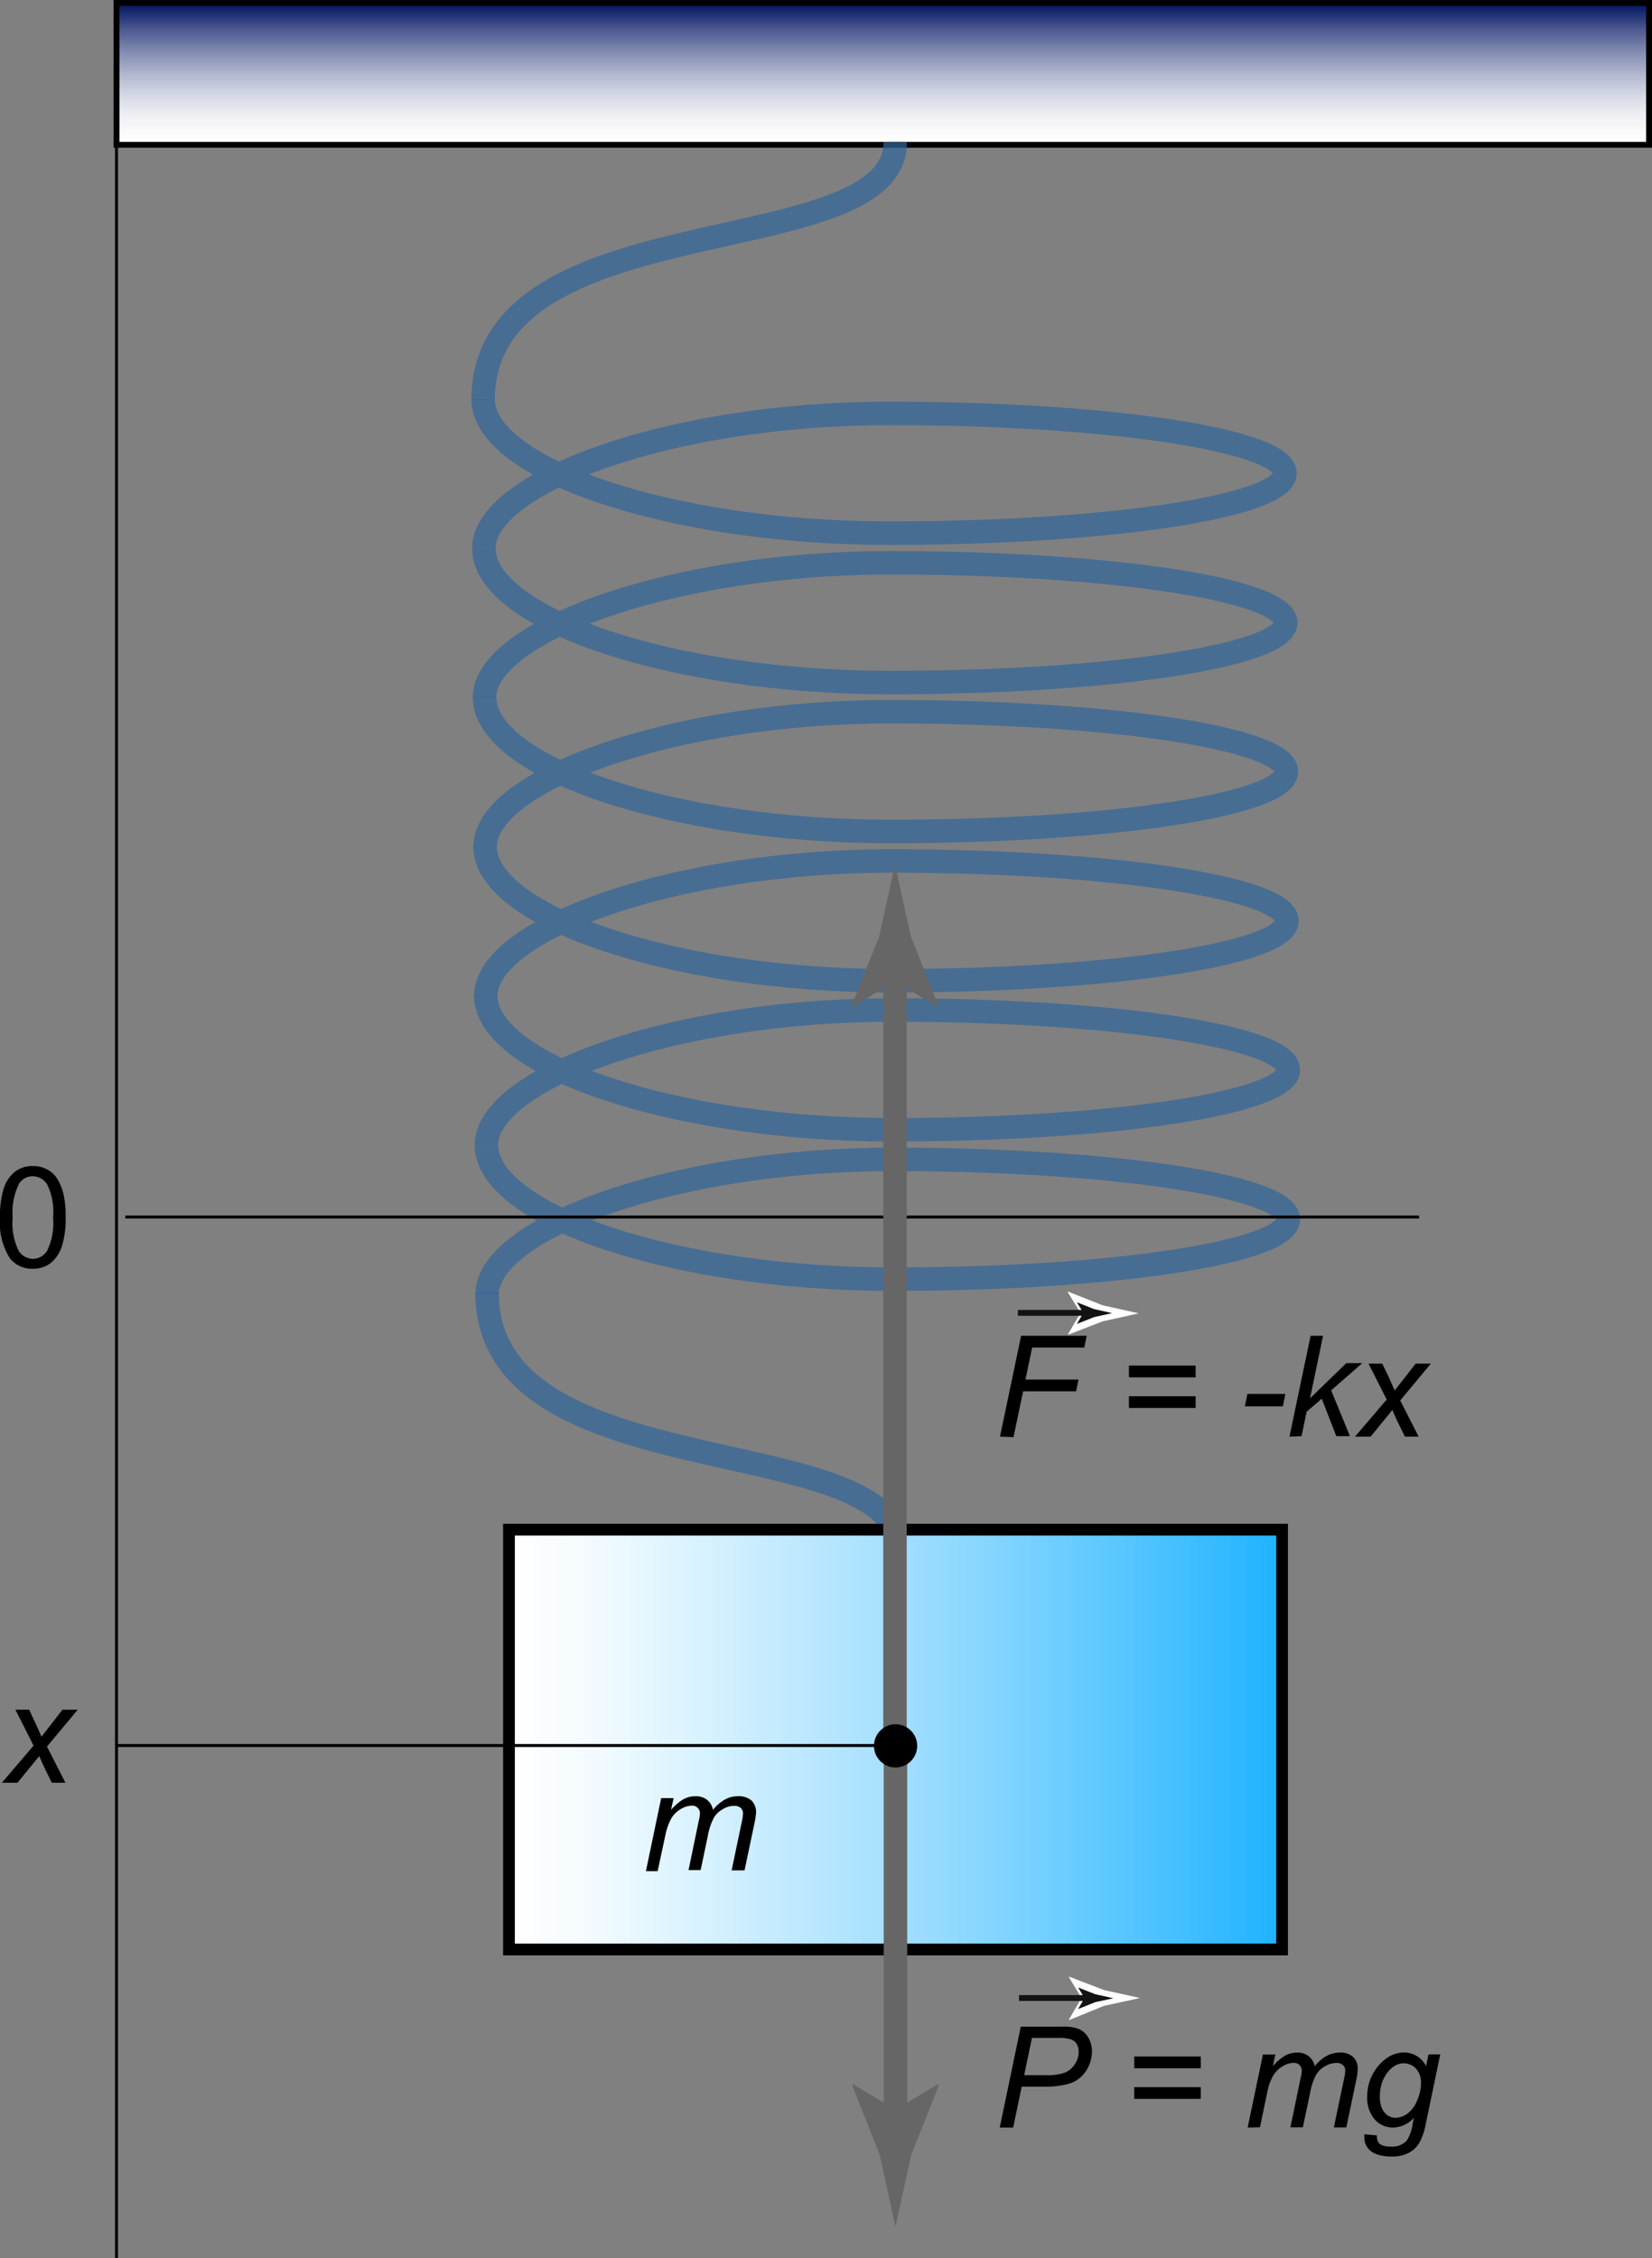 <svg id="Layer_1" data-name="Layer 1" xmlns="http://www.w3.org/2000/svg" xmlns:xlink="http://www.w3.org/1999/xlink" viewBox="0 0 140.67 192.29"><rect x="0" y="0" width="140.67" height="192.29" fill="#808080" stroke="none"/><defs><style>.cls-1,.cls-3,.cls-5,.cls-7,.cls-9{fill:none;}.cls-1,.cls-2,.cls-4{stroke:#000;}.cls-1{stroke-width:0.25px;}.cls-2,.cls-9{stroke-width:0.5px;}.cls-2{fill:url(#linear-gradient);}.cls-3{stroke:#369;opacity:0.72;isolation:isolate;}.cls-3,.cls-7{stroke-width:2px;}.cls-4{fill:url(#linear-gradient-2);}.cls-6{fill:#666;}.cls-7{stroke:#666;}.cls-8{fill:#fff;}.cls-9{stroke:#131312;}.cls-10{fill:#131312;}</style><linearGradient id="linear-gradient" x1="75.17" y1="181.67" x2="75.17" y2="193.75" gradientTransform="matrix(1, 0, 0, -1, 0, 194)" gradientUnits="userSpaceOnUse"><stop offset="0" stop-color="#fff"/><stop offset="0.1" stop-color="#fafafc"/><stop offset="0.23" stop-color="#ebecf2"/><stop offset="0.36" stop-color="#d2d6e3"/><stop offset="0.5" stop-color="#b0b6cd"/><stop offset="0.65" stop-color="#848db2"/><stop offset="0.81" stop-color="#4e5a90"/><stop offset="0.96" stop-color="#0f2069"/><stop offset="1" stop-color="#00125f"/></linearGradient><linearGradient id="linear-gradient-2" x1="43.34" y1="45.87" x2="109.17" y2="45.87" gradientTransform="matrix(1, 0, 0, -1, 0, 194)" gradientUnits="userSpaceOnUse"><stop offset="0" stop-color="#fff"/><stop offset="0.1" stop-color="#f4fbff"/><stop offset="0.26" stop-color="#d6f1ff"/><stop offset="0.49" stop-color="#a6e0ff"/><stop offset="0.75" stop-color="#64caff"/><stop offset="1" stop-color="#1fb2ff"/></linearGradient></defs><g id="_Layer_" data-name="&lt;Layer&gt;"><path d="M.16,151.8l2.7-3.16-1.55-3.06H2.48L3,146.69c.2.41.37.81.53,1.19l1.79-2.3h1.3L4,148.72l1.57,3.08H4.41l-.62-1.27c-.13-.27-.28-.6-.45-1L1.49,151.8Z"/><line class="cls-1" x1="9.92" y1="192.29" x2="9.92" y2="12.29"/><path d="M0,103.68a7.88,7.88,0,0,1,.31-2.46,3,3,0,0,1,.94-1.43,2.4,2.4,0,0,1,1.55-.5A2.46,2.46,0,0,1,4,99.57a2.29,2.29,0,0,1,.87.8,4.44,4.44,0,0,1,.53,1.28,8.4,8.4,0,0,1,.19,2,7.83,7.83,0,0,1-.31,2.44,3.13,3.13,0,0,1-.93,1.43,2.36,2.36,0,0,1-1.56.51,2.36,2.36,0,0,1-1.95-.89A5.65,5.65,0,0,1,0,103.68Zm1.08,0a5.34,5.34,0,0,0,.5,2.81,1.45,1.45,0,0,0,1.22.7,1.44,1.44,0,0,0,1.22-.7,5.38,5.38,0,0,0,.5-2.81,5.35,5.35,0,0,0-.5-2.82,1.46,1.46,0,0,0-1.23-.7,1.36,1.36,0,0,0-1.16.62A5.46,5.46,0,0,0,1.08,103.68Z"/><rect class="cls-2" x="9.92" y="0.25" width="130.5" height="12.08"/><path class="cls-3" d="M41.2,46.69c0-5.62,15.91-11.49,34.52-11.49s33.7,2.28,33.7,5.1-15.08,5.1-33.7,5.1S41.14,39.93,41.14,34"/><path class="cls-3" d="M41.25,59.41c0-5.62,15.92-11.49,34.53-11.49s33.7,2.28,33.7,5.1-15.09,5.1-33.7,5.1S41.2,52.65,41.2,46.69"/><path class="cls-3" d="M41.31,72.09c0-5.62,15.92-11.49,34.53-11.49s33.7,2.28,33.7,5.1-15.09,5.1-33.7,5.1S41.26,65.33,41.26,59.37"/><path class="cls-3" d="M41.36,84.8c0-5.62,15.91-11.49,34.53-11.49s33.7,2.28,33.7,5.1-15.09,5.1-33.7,5.1S41.3,78,41.3,72.08"/><path class="cls-3" d="M41.42,97.49C41.42,91.87,57.33,86,76,86s33.7,2.28,33.7,5.1S94.56,96.2,76,96.2,41.36,90.73,41.36,84.77"/><path class="cls-3" d="M41.48,110.21c0-5.62,15.91-11.49,34.52-11.49s33.7,2.28,33.7,5.1-15.08,5.1-33.7,5.1-34.58-5.47-34.58-11.43"/><path class="cls-3" d="M76.56,132c0-10.5-35.09-5-35.09-21.93"/><path class="cls-3" d="M76.23,12.11c0,10.5-35.09,5-35.09,21.93"/><rect class="cls-4" x="43.34" y="130.25" width="65.83" height="35.75"/><line class="cls-1" x1="10.67" y1="103.63" x2="120.84" y2="103.63"/><line class="cls-1" x1="9.92" y1="148.63" x2="77.5" y2="148.63"/><line class="cls-5" x1="76.21" y1="147.75" x2="76.21" y2="82.53"/><path class="cls-6" d="M76.21,83l-1.8,1.09,0-.06,1.16-2.94c.23-1,.45-2,.68-3.07.22,1,.45,2,.68,3.07l1.16,2.94,0,.06Z"/><line class="cls-7" x1="76.21" y1="147.75" x2="76.21" y2="82.53"/><path class="cls-6" d="M76.21,83.55l-3.6,2.19-.08-.13,2.33-5.87,1.35-6.14,1.35,6.14,2.33,5.87-.06.13Z"/><line class="cls-5" x1="76.25" y1="149.5" x2="76.25" y2="180.67"/><path class="cls-6" d="M76.25,180.16l1.8-1.09,0,.06-1.17,2.94c-.23,1-.45,2-.68,3.07-.22-1-.45-2-.67-3.07l-1.17-2.94,0-.06Z"/><line class="cls-7" x1="76.25" y1="149.5" x2="76.25" y2="180.67"/><path class="cls-6" d="M76.25,179.65l3.61-2.19.08.12-2.34,5.88-1.35,6.14-1.35-6.14-2.33-5.88.06-.12Z"/><path d="M85.15,122.33l1.8-8.59h5.58l-.2,1H87.89l-.57,2.73h4.52l-.21,1H87.12l-.82,3.9Z"/><path d="M101.81,117.28H96.13v-1h5.68Zm0,2.61H96.13v-1h5.68Z"/><path d="M106,119.75l.22-1.06h3.23l-.21,1.06Z"/><path d="M109.8,122.33l1.8-8.59h1.06l-1.11,5.33,3.09-3H116l-2.65,2.32,1.6,3.9h-1.16l-1.24-3.19-1.29,1.11-.43,2.08Z"/><path d="M115.38,122.33l2.7-3.16-1.55-3.06h1.17l.53,1.1c.19.42.37.82.53,1.19l1.79-2.29h1.29l-2.61,3.14,1.57,3.08h-1.17l-.62-1.27c-.13-.27-.28-.6-.45-1l-1.85,2.27Z"/><path class="cls-8" d="M92,111.79l-1.1-1.8.07,0,2.93,1.16,3.07.68-3.07.68L91,113.63l-.07,0Z"/><line class="cls-9" x1="86.67" y1="111.79" x2="92.5" y2="111.79"/><path class="cls-10" d="M92.25,111.79l-.55-.9,0,0,1.47.58,1.53.34-1.53.34-1.47.58,0,0Z"/><circle cx="76.26" cy="148.66" r="1.84"/><path d="M85.13,181.16l1.79-8.59h3.59a3.37,3.37,0,0,1,1.4.22,1.73,1.73,0,0,1,.77.73,2.25,2.25,0,0,1,.3,1.16,3.05,3.05,0,0,1-.21,1.09,2.92,2.92,0,0,1-.55.9,2.65,2.65,0,0,1-.67.54,3,3,0,0,1-.73.27,7.26,7.26,0,0,1-1.67.2H87l-.73,3.48Zm2.08-4.46H89.1a4.25,4.25,0,0,0,1.61-.23,1.89,1.89,0,0,0,.83-.73,1.85,1.85,0,0,0,.31-1,1.31,1.31,0,0,0-.16-.69,1,1,0,0,0-.47-.39,3.44,3.44,0,0,0-1.14-.13H87.87Z"/><path d="M102.25,176.11H96.58v-1h5.67Zm0,2.61H96.58v-1h5.67Z"/><path d="M106.24,181.16l1.3-6.22h1.06l-.22,1a4.4,4.4,0,0,1,1.06-.91,2.07,2.07,0,0,1,1-.25,1.48,1.48,0,0,1,1,.31,1.43,1.43,0,0,1,.51.85,3.45,3.45,0,0,1,1-.87,2.3,2.3,0,0,1,1.11-.29,1.6,1.6,0,0,1,1.16.37,1.34,1.34,0,0,1,.39,1,5.22,5.22,0,0,1-.13,1l-.84,4h-1.06l.86-4.11a4.33,4.33,0,0,0,.11-.72.6.6,0,0,0-.2-.48.75.75,0,0,0-.54-.18,1.94,1.94,0,0,0-1,.29,2,2,0,0,0-.76.75,5.18,5.18,0,0,0-.48,1.44l-.63,3h-1.06l.87-4.2a2.83,2.83,0,0,0,.1-.61.7.7,0,0,0-.19-.49.7.7,0,0,0-.5-.19,1.89,1.89,0,0,0-.94.29,2.3,2.3,0,0,0-.81.8,4.62,4.62,0,0,0-.51,1.46l-.61,2.94Z"/><path d="M116.18,181.73l1.07.1a1,1,0,0,0,.09.54.65.65,0,0,0,.31.28,1.8,1.8,0,0,0,.75.13,1.72,1.72,0,0,0,1.38-.5,3.52,3.52,0,0,0,.51-1.45l.11-.5a2.48,2.48,0,0,1-1.76.83,2.05,2.05,0,0,1-1.58-.69,2.83,2.83,0,0,1-.64-2,4,4,0,0,1,1.7-3.25,2.56,2.56,0,0,1,1.42-.45,2.08,2.08,0,0,1,1.89,1.16l.21-1h1l-1.25,6a5.14,5.14,0,0,1-.54,1.54,2.21,2.21,0,0,1-.93.86,3,3,0,0,1-1.37.3,3.92,3.92,0,0,1-1.3-.19,1.63,1.63,0,0,1-.8-.56,1.44,1.44,0,0,1-.27-.86A1.71,1.71,0,0,1,116.18,181.73Zm1.32-3.32a2.66,2.66,0,0,0,.13,1,1.44,1.44,0,0,0,.5.69,1.17,1.17,0,0,0,.72.23,1.82,1.82,0,0,0,1-.36,2.55,2.55,0,0,0,.83-1.14,3.68,3.68,0,0,0,.32-1.46,1.72,1.72,0,0,0-.42-1.22,1.42,1.42,0,0,0-1.06-.46,1.52,1.52,0,0,0-.75.21,2.32,2.32,0,0,0-.67.63,3.21,3.21,0,0,0-.48,1A3.7,3.7,0,0,0,117.5,178.41Z"/><path class="cls-8" d="M92.09,170.13,91,168.32l.06,0L94,169.45l3.07.68L94,170.8,91.06,172l-.06,0Z"/><line class="cls-9" x1="86.77" y1="170.13" x2="92.6" y2="170.13"/><path class="cls-10" d="M92.35,170.13l-.55-.9,0,0,1.47.58,1.54.34-1.54.33-1.47.59,0,0Z"/><path d="M55,159.33l1.3-6.22h1.06l-.22,1a4.4,4.4,0,0,1,1.06-.91,2.07,2.07,0,0,1,1-.25,1.54,1.54,0,0,1,1,.3,1.45,1.45,0,0,1,.51.86,3.45,3.45,0,0,1,1-.87,2.19,2.19,0,0,1,1.11-.29,1.67,1.67,0,0,1,1.17.36,1.38,1.38,0,0,1,.39,1,5.61,5.61,0,0,1-.14.95l-.84,4H62.3l.86-4.11a4.27,4.27,0,0,0,.11-.73.63.63,0,0,0-.2-.48.79.79,0,0,0-.54-.17,1.84,1.84,0,0,0-1,.29,2,2,0,0,0-.76.75,5.22,5.22,0,0,0-.48,1.43l-.63,3H58.63l.87-4.2a2.93,2.93,0,0,0,.1-.61.64.64,0,0,0-.19-.49.66.66,0,0,0-.5-.19,1.89,1.89,0,0,0-.94.29,2.3,2.3,0,0,0-.81.8,5.19,5.19,0,0,0-.51,1.46L56,159.33Z"/></g></svg>